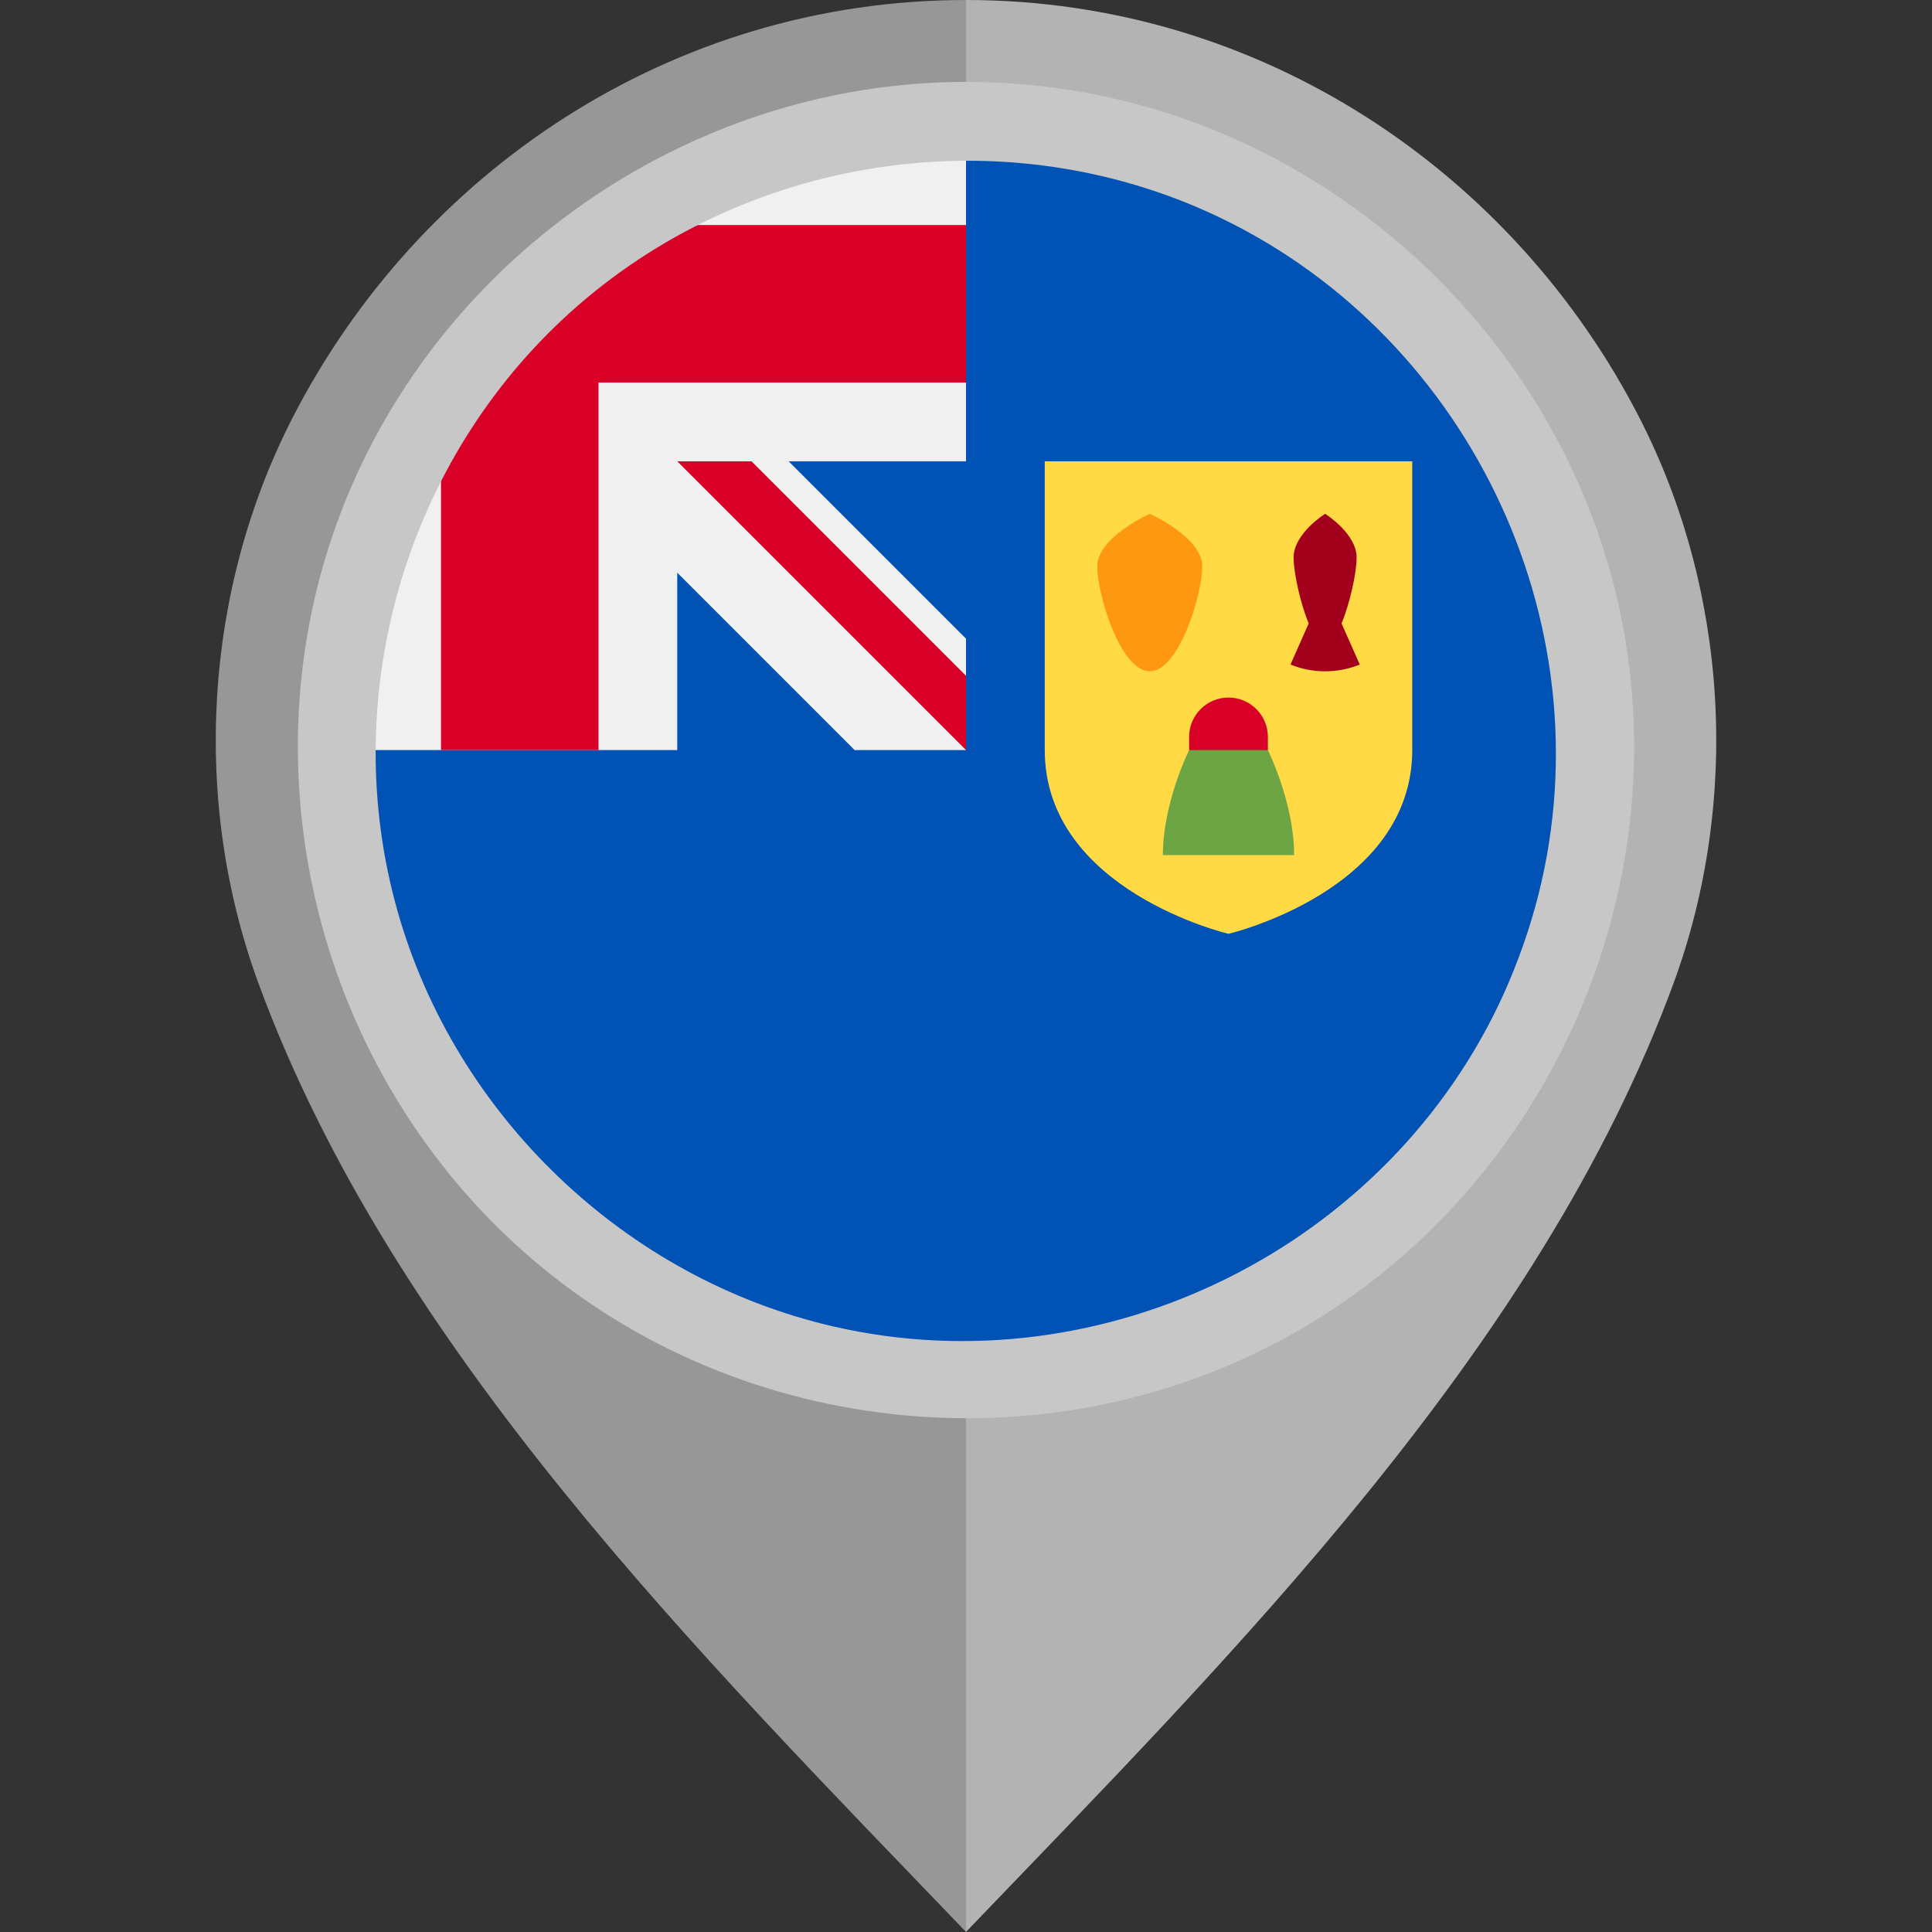 <?xml version="1.0" encoding="iso-8859-1"?>
<!-- Uploaded to: SVG Repo, www.svgrepo.com, Generator: SVG Repo Mixer Tools -->
<svg height="800px" width="800px" version="1.1" id="Layer_1" xmlns="http://www.w3.org/2000/svg" xmlns:xlink="http://www.w3.org/1999/xlink" 
	 viewBox="0 0 512 512" xml:space="preserve">
<rect x="0" y="0" width="512" height="512" fill="#333333" stroke="none"/>
<path style="fill:#B3B3B3;" d="M434.439,110.654C401.178,45.876,334.359,0.003,255.98,0v101.329
	c55.478,0.004,100.593,43.671,100.595,99.15c0,54.805-45.491,102.048-100.595,102.052V512
	c70.646-73.617,151.953-154.542,187.529-251.428C461.298,212.121,457.979,156.5,434.439,110.654z"/>
<path style="fill:#979797;" d="M68.492,260.572C104.066,357.458,185.374,438.383,256.019,512V302.531
	c-55.104-0.004-100.595-47.247-100.594-102.052c0.001-55.478,45.116-99.146,100.594-99.15V0
	c-78.379,0.003-145.2,45.876-178.46,110.654C54.021,156.5,50.703,212.121,68.492,260.572z"/>
<path style="fill:#0052B4;" d="M416,198.773c0,88.366-71.634,160-160,160s-160-71.634-160-160c0,0.037,160-159.982,160-160
	C344.366,38.773,416,110.407,416,198.773z"/>
<g>
	<path style="fill:#F0F0F0;" d="M256,38.773c-0.01,0-0.018,0-0.027,0H256L256,38.773z"/>
	<path style="fill:#F0F0F0;" d="M255.571,198.773H256c0-0.144,0-0.284,0-0.428C255.857,198.487,255.714,198.63,255.571,198.773z"/>
	<path style="fill:#F0F0F0;" d="M256,122.251c0-28.154,0-46.601,0-83.478h-0.027C167.619,38.787,96,110.417,96,198.773h83.478
		v-47.006l47.007,47.006h29.087c0.143-0.143,0.286-0.286,0.428-0.428c0-10.779,0-20.397,0-29.086l-47.008-47.008H256V122.251z"/>
</g>
<g>
	<path style="fill:#D80027;" d="M176.947,59.642c-25.025,14.25-45.828,35.054-60.077,60.078v79.053h41.739v-97.389v-0.002H256
		c0-13.165,0-25.707,0-41.74C256,59.642,176.947,59.642,176.947,59.642z"/>
	<path style="fill:#D80027;" d="M256,179.097l-56.847-56.846h-19.676v0.001l76.521,76.521H256C256,198.773,256,185.206,256,179.097z
		"/>
</g>
<path style="fill:#FFDA44;" d="M276.869,122.251v76.521c0,37.276,48.695,48.697,48.695,48.697s48.695-11.421,48.695-48.697v-76.521
	H276.869z"/>
<path style="fill:#FF9811;" d="M318.609,150.077c0,7.684-6.229,27.826-13.913,27.826c-7.684,0-13.913-20.142-13.913-27.826
	c0-7.683,13.913-13.913,13.913-13.913S318.609,142.394,318.609,150.077z"/>
<path style="fill:#A2001D;" d="M355.528,165.231c2.244-5.479,3.991-13.487,3.991-17.473c0-6.403-8.348-11.594-8.348-11.594
	s-8.348,5.19-8.348,11.594c0,3.986,1.746,11.994,3.991,17.473l-4.819,10.881c2.833,1.151,5.93,1.791,9.177,1.791
	c3.247,0,6.343-0.64,9.177-1.791L355.528,165.231z"/>
<path style="fill:#6DA544;" d="M315.129,198.773c0,0-6.956,13.913-6.956,27.826c0,0,20.869,0,34.782,0
	c0-13.914-6.956-27.826-6.956-27.826l-10.435-6.956L315.129,198.773z"/>
<path style="fill:#D80027;" d="M336,198.773v-3.478c0-5.763-4.672-10.434-10.435-10.434s-10.435,4.671-10.435,10.434v3.478H336z"/>
<path style="fill:#C7C7C7;" d="M255.927,21.707c-73.745,0-141.451,47.552-166.61,116.806
	c-25.343,69.773-3.142,149.836,53.974,197.071c57.236,47.338,140.369,53.625,203.978,15.148
	c63.626-38.49,97.228-114.681,82.271-187.573C414.887,91.771,355.516,35.121,283.471,23.843
	C274.36,22.416,265.141,21.707,255.927,21.707 M398.59,263.184c-30.241,67.009-105.732,104.802-177.479,88.399
	c-55.215-12.621-100.384-55.764-115.778-110.195c-15.749-55.658,1.328-116.804,43.417-156.425
	c45.535-42.867,114.172-54.571,171.321-28.799c68.228,30.767,105.971,108.144,87.651,180.844
	C405.459,245.986,402.37,254.739,398.59,263.184C396.502,267.81,400.132,259.739,398.59,263.184"/>
</svg>